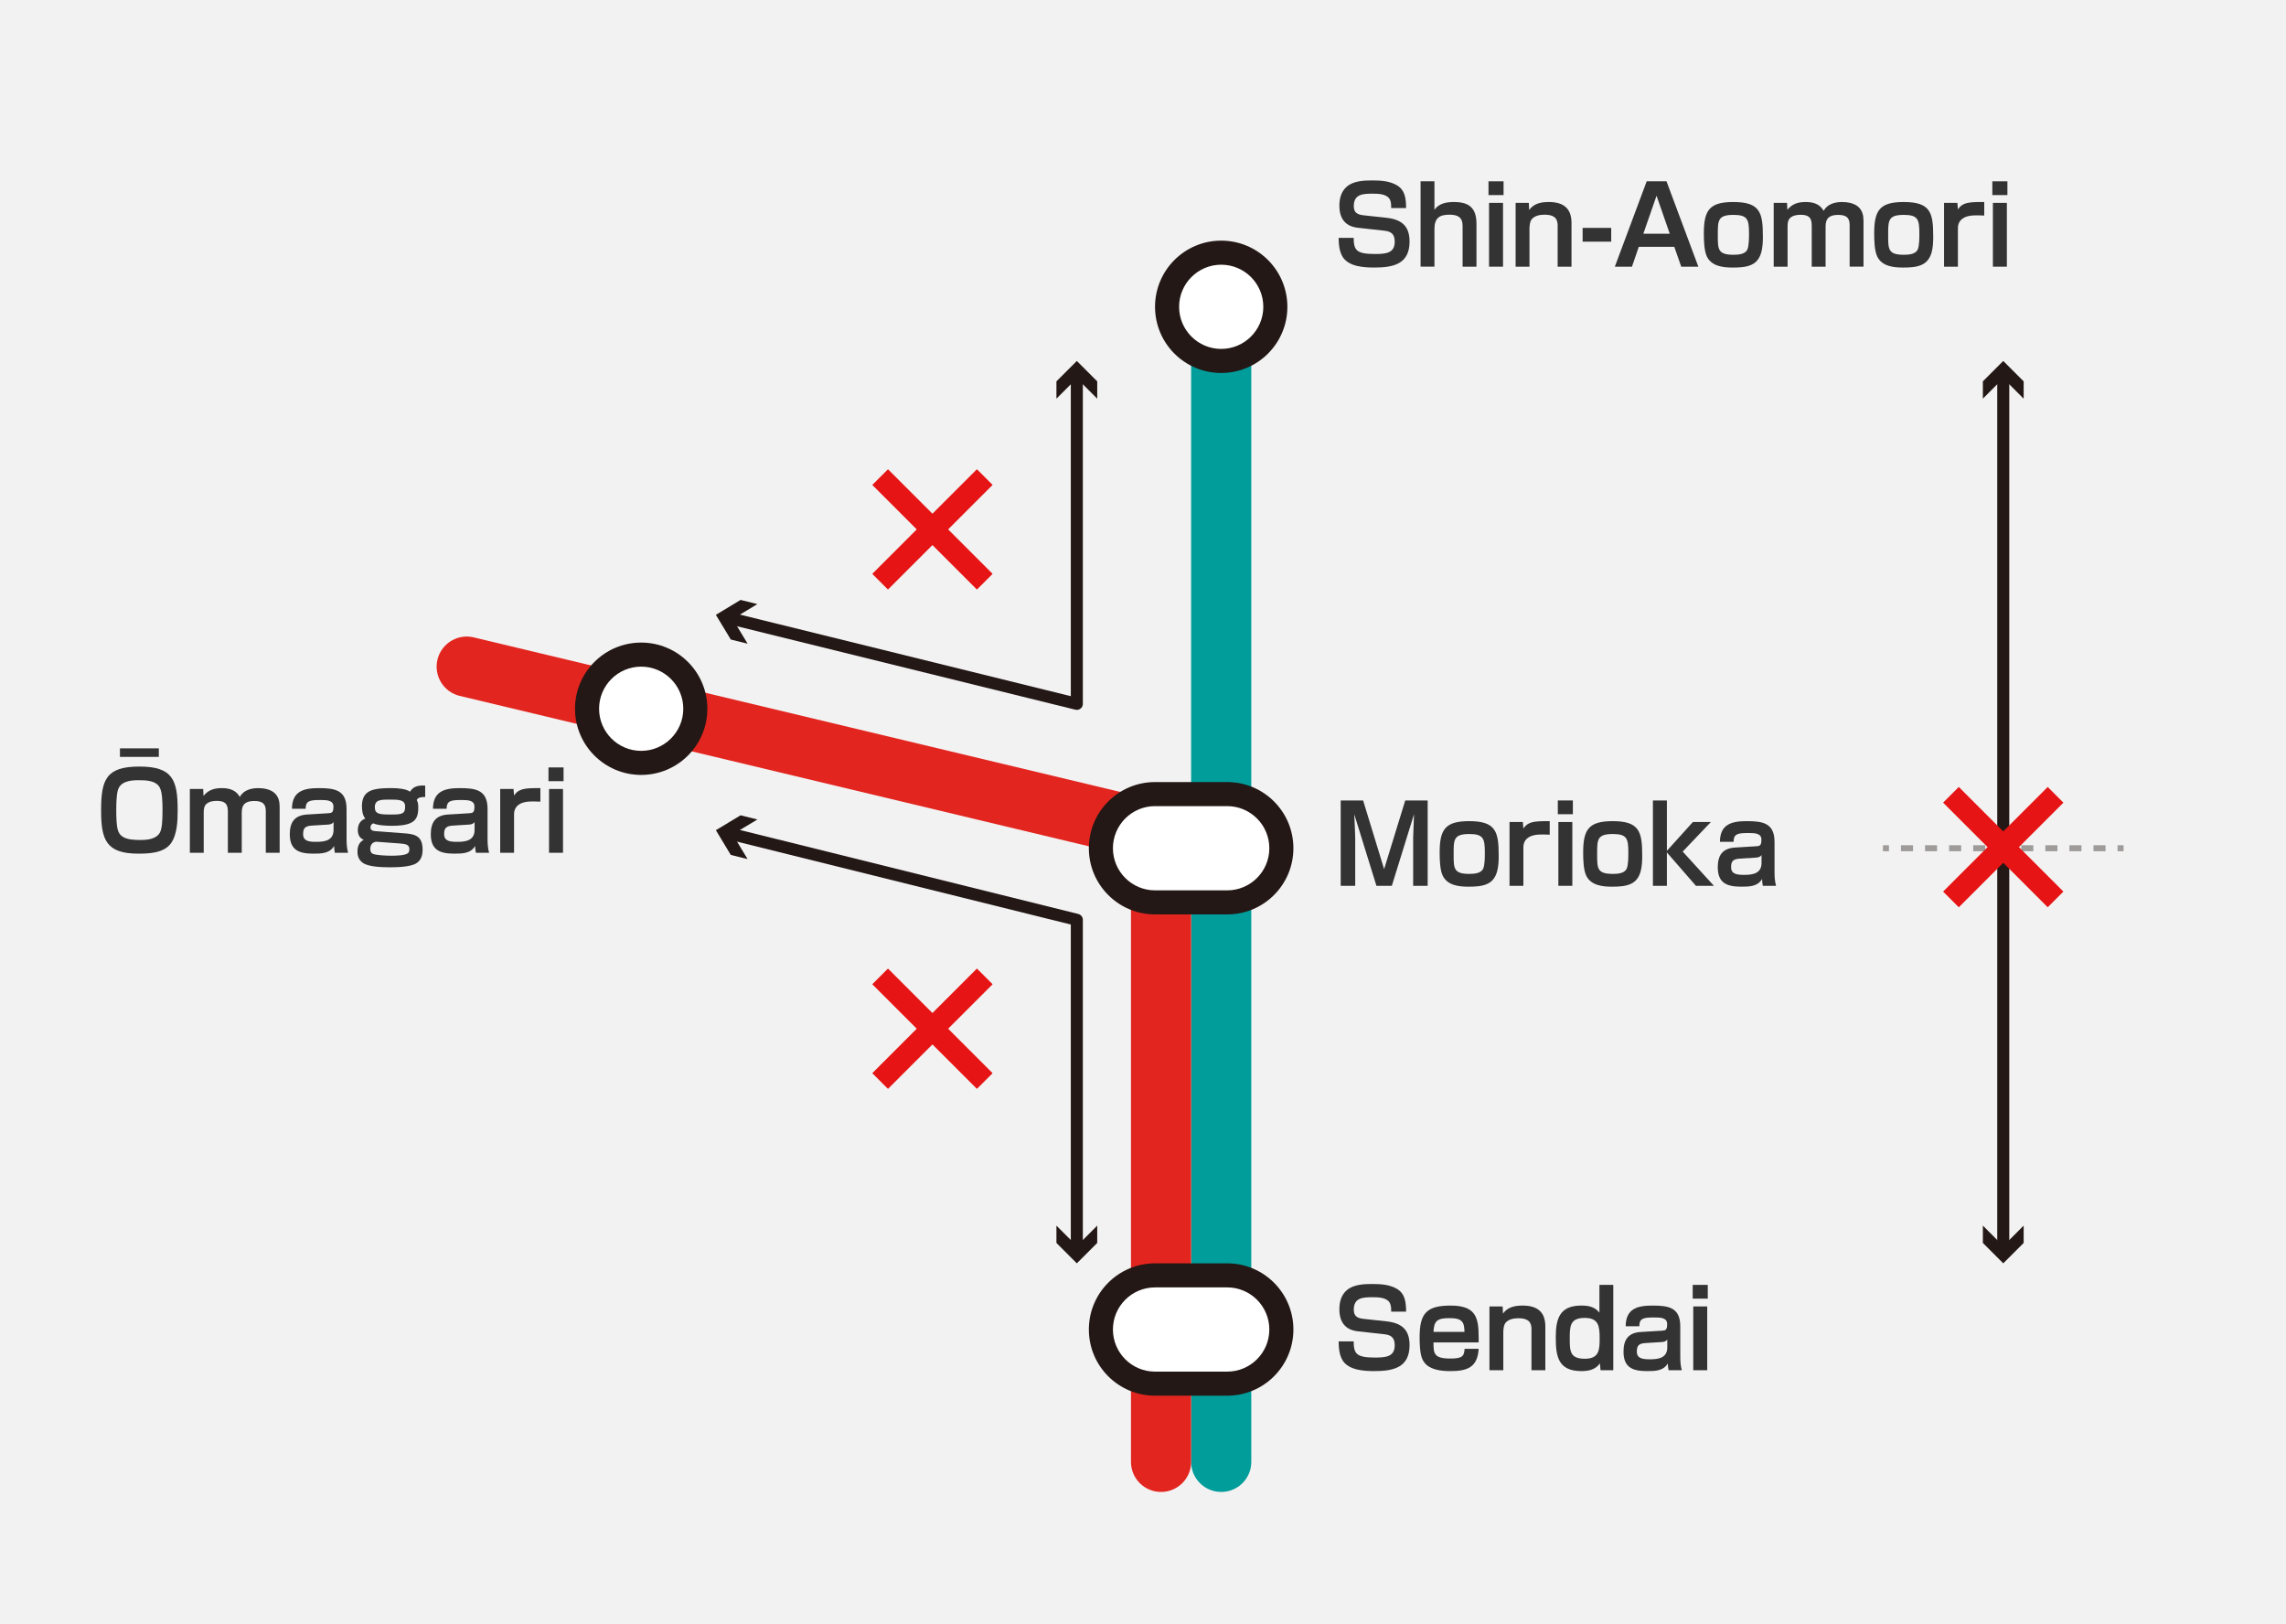 <?xml version="1.0" encoding="UTF-8"?>
<svg xmlns="http://www.w3.org/2000/svg" viewBox="0 0 380 270">
  <defs>
    <style>
      .cls-1, .cls-2, .cls-3, .cls-4, .cls-5 {
        fill: none;
      }

      .cls-1, .cls-3 {
        stroke-miterlimit: 10;
      }

      .cls-1, .cls-3, .cls-4 {
        stroke: #231815;
      }

      .cls-2 {
        stroke: #009d9b;
      }

      .cls-2, .cls-4, .cls-5 {
        stroke-linecap: round;
        stroke-linejoin: round;
      }

      .cls-2, .cls-5 {
        stroke-width: 10px;
      }

      .cls-6 {
        fill: #231815;
      }

      .cls-3 {
        stroke-dasharray: 2 2;
      }

      .cls-7 {
        fill: #fff;
      }

      .cls-8 {
        fill: #e61414;
      }

      .cls-9 {
        opacity: .4;
      }

      .cls-10 {
        fill: #f2f2f2;
      }

      .cls-4 {
        stroke-width: 2px;
      }

      .cls-11 {
        fill: #333;
      }

      .cls-5 {
        stroke: #e3251f;
      }
    </style>
  </defs>
  <g id="_レイヤー" data-name="レイヤー">
    <rect class="cls-10" width="380" height="270"/>
    <line class="cls-2" x1="203" y1="50.187" x2="203" y2="243"/>
    <line class="cls-5" x1="193" y1="143" x2="193" y2="243"/>
    <line class="cls-5" x1="203.859" y1="141" x2="77.583" y2="110.813"/>
    <g>
      <path class="cls-7" d="M203,60c-4.962,0-9-4.037-9-9s4.038-9,9-9,9,4.037,9,9-4.038,9-9,9Z"/>
      <path class="cls-6" d="M203,44c3.86,0,7,3.14,7,7s-3.14,7-7,7-7-3.14-7-7,3.14-7,7-7M203,40c-6.075,0-11,4.925-11,11s4.925,11,11,11,11-4.925,11-11-4.925-11-11-11h0Z"/>
    </g>
    <g>
      <path class="cls-7" d="M106.583,126.813c-4.962,0-9-4.037-9-9s4.038-9,9-9,9,4.037,9,9-4.038,9-9,9Z"/>
      <path class="cls-6" d="M106.583,110.813c3.86,0,7,3.14,7,7s-3.14,7-7,7-7-3.14-7-7,3.14-7,7-7M106.583,106.813c-6.075,0-11,4.925-11,11s4.925,11,11,11,11-4.925,11-11-4.925-11-11-11h0Z"/>
    </g>
    <g class="cls-9">
      <g>
        <line class="cls-1" x1="313" y1="141" x2="314" y2="141"/>
        <line class="cls-3" x1="316" y1="141" x2="351" y2="141"/>
        <line class="cls-1" x1="352" y1="141" x2="353" y2="141"/>
      </g>
    </g>
    <g>
      <line class="cls-4" x1="333" y1="62.286" x2="333" y2="207.714"/>
      <polygon class="cls-6" points="329.609 66.27 333 62.877 336.391 66.27 336.391 63.391 333 60 329.609 63.391 329.609 66.27"/>
      <polygon class="cls-6" points="329.609 203.73 333 207.123 336.391 203.73 336.391 206.609 333 210 329.609 206.609 329.609 203.73"/>
    </g>
    <g>
      <polyline class="cls-4" points="179 62.286 179 117 121.219 102.751"/>
      <polygon class="cls-6" points="175.609 66.27 179 62.877 182.391 66.27 182.391 63.391 179 60 175.609 63.391 175.609 66.27"/>
      <polygon class="cls-6" points="125.899 100.413 121.793 102.893 124.275 106.997 121.48 106.308 119 102.204 123.104 99.724 125.899 100.413"/>
    </g>
    <g>
      <polyline class="cls-4" points="179 207.714 179 152.897 121.219 138.551"/>
      <polygon class="cls-6" points="182.391 203.73 179 207.123 175.609 203.73 175.609 206.609 179 210 182.391 206.609 182.391 203.73"/>
      <polygon class="cls-6" points="125.902 136.22 121.792 138.693 124.268 142.802 121.474 142.108 119 138 123.108 135.526 125.902 136.22"/>
    </g>
    <g>
      <rect class="cls-8" x="331.155" y="128.516" width="3.689" height="24.595" transform="translate(197.103 -194.223) rotate(45)"/>
      <rect class="cls-8" x="331.155" y="128.516" width="3.689" height="24.595" transform="translate(668.036 4.916) rotate(135)"/>
    </g>
    <g>
      <rect class="cls-8" x="153.155" y="75.702" width="3.689" height="24.595" transform="translate(107.624 -83.827) rotate(45)"/>
      <rect class="cls-8" x="153.155" y="75.702" width="3.689" height="24.595" transform="translate(326.827 40.624) rotate(135)"/>
    </g>
    <g>
      <rect class="cls-8" x="153.155" y="158.702" width="3.689" height="24.595" transform="translate(166.314 -59.517) rotate(45)"/>
      <rect class="cls-8" x="153.155" y="158.702" width="3.689" height="24.595" transform="translate(385.517 182.314) rotate(135)"/>
    </g>
    <g>
      <path class="cls-7" d="M192,230c-4.962,0-9-4.037-9-9s4.038-9,9-9h12c4.962,0,9,4.037,9,9s-4.038,9-9,9h-12Z"/>
      <path class="cls-6" d="M204,214c3.86,0,7,3.14,7,7s-3.14,7-7,7h-12c-3.86,0-7-3.14-7-7s3.14-7,7-7h12M204,210h-12c-6.075,0-11,4.925-11,11s4.925,11,11,11h12c6.075,0,11-4.925,11-11s-4.925-11-11-11h0Z"/>
    </g>
    <g>
      <path class="cls-7" d="M192,150c-4.962,0-9-4.037-9-9s4.038-9,9-9h12c4.962,0,9,4.037,9,9s-4.038,9-9,9h-12Z"/>
      <path class="cls-6" d="M204,134c3.86,0,7,3.14,7,7s-3.14,7-7,7h-12c-3.86,0-7-3.14-7-7s3.14-7,7-7h12M204,130h-12c-6.075,0-11,4.925-11,11s4.925,11,11,11h12c6.075,0,11-4.925,11-11s-4.925-11-11-11h0Z"/>
    </g>
  </g>
  <g id="_テキスト" data-name="テキスト">
    <g>
      <path class="cls-11" d="M231.252,34.588v-.162c0-.504-.019-1.008-.324-1.44-.576-.774-1.908-.792-2.791-.792-1.584,0-3.097.072-3.097,2.07,0,1.152.666,1.423,1.675,1.53l3.816.414c2.449.288,3.781,1.351,3.781,3.943,0,3.781-2.755,4.321-5.869,4.321-1.711,0-4.214-.144-5.24-1.746-.576-.919-.666-2.106-.684-3.188h2.503c0,2.035.449,2.684,3.492,2.684,1.765,0,3.331-.091,3.331-2.035,0-1.225-.54-1.71-1.71-1.837l-4.394-.485c-2.16-.234-3.097-1.585-3.097-3.674,0-1.206.306-2.395,1.26-3.187,1.099-.937,2.827-1.009,4.214-1.009,1.404,0,2.881.091,4.105.811,1.404.847,1.494,2.323,1.512,3.781h-2.484Z"/>
      <path class="cls-11" d="M238.447,30.141v4.735c.738-1.08,2.017-1.296,3.241-1.296,2.557,0,3.745,1.025,3.745,3.637v7.112h-2.305v-6.771c0-1.477-.847-1.872-2.197-1.872-1.746,0-2.484.63-2.484,2.412v6.23h-2.305v-14.188h2.305Z"/>
      <path class="cls-11" d="M249.936,30.141v2.287h-2.503v-2.287h2.503ZM249.846,33.724v10.605h-2.323v-10.605h2.323Z"/>
      <path class="cls-11" d="M254.135,33.724l.055,1.188c.773-1.099,1.998-1.332,3.259-1.332,2.377,0,3.781.99,3.781,3.475v7.274h-2.305v-6.86c0-1.44-.919-1.782-2.197-1.782-.72,0-1.512.144-2.034.666-.378.378-.45,1.152-.45,1.675v6.302h-2.305v-10.605h2.196Z"/>
      <path class="cls-11" d="M267.831,37.883v2.287h-4.753v-2.287h4.753Z"/>
      <path class="cls-11" d="M272.413,41.034l-1.134,3.295h-2.845l5.293-14.188h3.295l5.294,14.188h-2.845l-1.152-3.295h-5.906ZM275.366,32.535l-2.196,6.32h4.393l-2.196-6.32Z"/>
      <path class="cls-11" d="M293.042,39.306c0,1.692-.108,3.889-1.891,4.699-.918.432-2.106.468-3.133.468-1.566,0-3.476-.198-4.268-1.801-.486-.972-.522-2.79-.522-3.889,0-3.835.937-5.203,4.897-5.203,4.447,0,4.916,1.729,4.916,5.726ZM285.551,39.233c0,2.215.036,3.115,2.593,3.115.756,0,1.927-.055,2.305-.847.288-.559.288-2.017.288-2.683,0-2.358-.234-3.097-2.593-3.097-2.557,0-2.593.918-2.593,3.15v.36Z"/>
      <path class="cls-11" d="M297.056,33.724l.055,1.152c.81-1.008,1.8-1.296,3.061-1.296,1.242,0,2.322.323,2.971,1.458.612-1.116,1.873-1.458,3.061-1.458.864,0,1.981.18,2.665.773.738.648.9,1.459.9,2.396v7.58h-2.305v-6.986c0-1.278-.738-1.62-1.891-1.62-1.351,0-2.106.45-2.106,1.891v6.716h-2.305v-6.86c0-1.314-.504-1.765-1.873-1.765-.576,0-1.26.108-1.692.504-.396.36-.45.9-.45,1.423v6.698h-2.305v-10.605h2.215Z"/>
      <path class="cls-11" d="M321.359,39.306c0,1.692-.108,3.889-1.891,4.699-.918.432-2.106.468-3.133.468-1.566,0-3.476-.198-4.268-1.801-.486-.972-.522-2.79-.522-3.889,0-3.835.937-5.203,4.897-5.203,4.447,0,4.916,1.729,4.916,5.726ZM313.869,39.233c0,2.215.036,3.115,2.593,3.115.756,0,1.927-.055,2.305-.847.288-.559.288-2.017.288-2.683,0-2.358-.234-3.097-2.593-3.097-2.557,0-2.593.918-2.593,3.15v.36Z"/>
      <path class="cls-11" d="M325.374,33.724l.09,1.08c.379-.558.738-.828,1.405-1.026.647-.18,1.656-.197,2.358-.197h.612v2.25c-.36-.018-.738-.036-1.099-.036-.973,0-2.125.055-2.827.828-.306.36-.45.793-.45,1.261v6.446h-2.305v-10.605h2.215Z"/>
      <path class="cls-11" d="M333.69,30.141v2.287h-2.503v-2.287h2.503ZM333.6,33.724v10.605h-2.323v-10.605h2.323Z"/>
    </g>
    <g>
      <path class="cls-11" d="M231.252,218.028v-.162c0-.504-.019-1.008-.324-1.44-.576-.774-1.908-.792-2.791-.792-1.584,0-3.097.072-3.097,2.07,0,1.152.666,1.423,1.675,1.53l3.816.414c2.449.288,3.781,1.351,3.781,3.943,0,3.781-2.755,4.321-5.869,4.321-1.711,0-4.214-.144-5.24-1.746-.576-.919-.666-2.106-.684-3.188h2.503c0,2.035.449,2.684,3.492,2.684,1.765,0,3.331-.091,3.331-2.035,0-1.225-.54-1.71-1.71-1.837l-4.394-.485c-2.16-.234-3.097-1.585-3.097-3.674,0-1.206.306-2.395,1.26-3.187,1.099-.937,2.827-1.009,4.214-1.009,1.404,0,2.881.091,4.105.811,1.404.847,1.494,2.323,1.512,3.781h-2.484Z"/>
      <path class="cls-11" d="M238.289,223.142c0,1.801.036,2.683,2.755,2.683,1.963,0,2.341-.323,2.413-1.62h2.341c-.181,3.079-1.891,3.709-4.682,3.709-1.332,0-3.007-.144-4.033-1.08-.811-.738-.954-1.818-1.044-2.863-.055-.576-.055-1.152-.055-1.729,0-3.942,1.171-5.221,5.15-5.221,4.213,0,4.663,1.998,4.663,5.312v.81h-7.509ZM243.439,221.396c-.036-1.585-.307-2.287-2.467-2.287-1.999,0-2.611.396-2.684,2.287h5.15Z"/>
      <path class="cls-11" d="M249.785,217.164l.055,1.188c.773-1.099,1.998-1.332,3.259-1.332,2.377,0,3.781.99,3.781,3.475v7.274h-2.305v-6.86c0-1.44-.919-1.782-2.197-1.782-.72,0-1.512.144-2.034.666-.378.378-.45,1.152-.45,1.675v6.302h-2.305v-10.605h2.196Z"/>
      <path class="cls-11" d="M268.176,227.77h-2.125l-.09-1.135c-.757,1.026-1.854,1.278-3.062,1.278-3.853,0-4.285-2.358-4.285-5.6,0-3.133.648-5.293,4.25-5.293,1.206,0,2.214.197,3.007,1.17v-4.609h2.305v14.188ZM263.441,219.072c-2.503,0-2.503,1.405-2.503,3.529,0,2.07.09,3.259,2.521,3.259,2.413,0,2.449-1.53,2.449-3.457s-.162-3.331-2.467-3.331Z"/>
      <path class="cls-11" d="M274.701,217.021c2.646,0,4.609.306,4.609,3.457v4.933c0,.811.036,1.566.252,2.359h-2.196c-.09-.433-.108-.685-.126-1.135-.738,1.278-2.161,1.278-3.476,1.278-2.376,0-3.889-.594-3.889-3.241,0-1.962.792-3.133,2.845-3.259l3.565-.216c.594-.036.846-.126.846-1.116,0-1.026-1.08-1.08-1.998-1.08h-.343c-1.674,0-2.286.197-2.286,1.458h-2.269c.018-2.935,1.962-3.438,4.465-3.438ZM276.16,223.088l-2.629.162c-1.188.072-1.44.504-1.44,1.422,0,1.207,1.062,1.279,2.232,1.279,1.404,0,2.827-.253,2.827-1.981v-1.314c-.217.343-.612.415-.99.433Z"/>
      <path class="cls-11" d="M283.88,213.581v2.287h-2.503v-2.287h2.503ZM283.791,217.164v10.605h-2.323v-10.605h2.323Z"/>
    </g>
    <g>
      <path class="cls-11" d="M226.589,133.057l3.492,11.415,3.512-11.415h3.727v14.188h-2.412v-8.03c0-.36.126-3.386.144-3.871l-3.69,11.901h-2.558l-3.69-11.901c.036.504.162,3.475.162,3.925v7.977h-2.413v-14.188h3.728Z"/>
      <path class="cls-11" d="M249.128,142.222c0,1.692-.108,3.889-1.891,4.699-.918.432-2.106.468-3.133.468-1.566,0-3.476-.198-4.268-1.801-.486-.972-.522-2.79-.522-3.889,0-3.835.937-5.203,4.897-5.203,4.447,0,4.916,1.729,4.916,5.726ZM241.638,142.149c0,2.215.036,3.115,2.593,3.115.756,0,1.927-.055,2.305-.847.288-.559.288-2.017.288-2.683,0-2.358-.234-3.097-2.593-3.097-2.557,0-2.593.918-2.593,3.15v.36Z"/>
      <path class="cls-11" d="M253.142,136.64l.09,1.08c.379-.558.738-.828,1.404-1.026.648-.18,1.657-.197,2.359-.197h.612v2.25c-.36-.018-.738-.036-1.099-.036-.973,0-2.125.055-2.827.828-.306.36-.45.793-.45,1.261v6.446h-2.305v-10.605h2.215Z"/>
      <path class="cls-11" d="M261.458,133.057v2.287h-2.503v-2.287h2.503ZM261.369,136.64v10.605h-2.323v-10.605h2.323Z"/>
      <path class="cls-11" d="M272.983,142.222c0,1.692-.108,3.889-1.891,4.699-.918.432-2.106.468-3.133.468-1.566,0-3.476-.198-4.268-1.801-.486-.972-.522-2.79-.522-3.889,0-3.835.937-5.203,4.897-5.203,4.447,0,4.916,1.729,4.916,5.726ZM265.493,142.149c0,2.215.036,3.115,2.593,3.115.756,0,1.927-.055,2.305-.847.288-.559.288-2.017.288-2.683,0-2.358-.234-3.097-2.593-3.097-2.557,0-2.593.918-2.593,3.15v.36Z"/>
      <path class="cls-11" d="M281.406,136.64h2.989l-4.682,4.915,5.186,5.69h-2.989l-4.825-5.546v5.546h-2.323v-14.188h2.323v8.372l4.321-4.789Z"/>
      <path class="cls-11" d="M290.369,136.496c2.646,0,4.609.306,4.609,3.457v4.933c0,.811.036,1.566.252,2.359h-2.196c-.09-.433-.108-.685-.126-1.135-.738,1.278-2.161,1.278-3.476,1.278-2.376,0-3.889-.594-3.889-3.241,0-1.962.792-3.133,2.845-3.259l3.565-.216c.594-.036.846-.126.846-1.116,0-1.026-1.08-1.08-1.998-1.08h-.343c-1.674,0-2.286.197-2.286,1.458h-2.269c.018-2.935,1.962-3.438,4.465-3.438ZM291.828,142.563l-2.629.162c-1.188.072-1.44.504-1.44,1.422,0,1.207,1.062,1.279,2.232,1.279,1.404,0,2.827-.253,2.827-1.981v-1.314c-.217.343-.612.415-.99.433Z"/>
    </g>
    <g>
      <path class="cls-11" d="M29.535,134.66c0,1.765-.072,4.105-1.152,5.564-1.188,1.584-3.602,1.674-5.42,1.674-5.401,0-6.157-2.395-6.157-7.238,0-5.077.846-7.238,6.355-7.238s6.374,2.179,6.374,7.238ZM26.528,130.861c-.648-1.152-2.377-1.17-3.547-1.17-1.314,0-3.007.197-3.403,1.71-.234.9-.252,2.358-.252,3.313,0,.9.018,2.305.234,3.15.126.504.378.937.81,1.207.774.521,2.071.558,2.971.558,1.117,0,2.558-.126,3.205-1.17.378-.631.469-1.963.469-3.745,0-1.44-.036-3.062-.486-3.854ZM26.402,124.397v1.423h-6.464v-1.423h6.464Z"/>
      <path class="cls-11" d="M33.774,131.149l.054,1.152c.811-1.008,1.801-1.296,3.062-1.296,1.242,0,2.322.323,2.971,1.458.612-1.116,1.873-1.458,3.061-1.458.864,0,1.981.18,2.665.773.738.648.9,1.459.9,2.396v7.58h-2.305v-6.986c0-1.278-.738-1.62-1.891-1.62-1.351,0-2.106.45-2.106,1.891v6.716h-2.305v-6.86c0-1.314-.504-1.765-1.873-1.765-.576,0-1.26.108-1.692.504-.396.36-.45.9-.45,1.423v6.698h-2.305v-10.605h2.215Z"/>
      <path class="cls-11" d="M52.999,131.006c2.647,0,4.609.306,4.609,3.457v4.933c0,.811.036,1.566.252,2.359h-2.196c-.09-.433-.108-.685-.126-1.135-.738,1.278-2.161,1.278-3.476,1.278-2.376,0-3.889-.594-3.889-3.241,0-1.962.792-3.133,2.845-3.259l3.565-.216c.594-.036.846-.126.846-1.116,0-1.026-1.08-1.08-1.998-1.08h-.343c-1.674,0-2.286.197-2.286,1.458h-2.269c.018-2.935,1.962-3.438,4.465-3.438ZM54.458,137.073l-2.629.162c-1.188.072-1.44.504-1.44,1.422,0,1.207,1.062,1.279,2.232,1.279,1.404,0,2.827-.253,2.827-1.981v-1.314c-.217.343-.612.415-.99.433Z"/>
      <path class="cls-11" d="M70.679,132.481c-.595.019-1.099,0-1.404.486.233.486.252.757.252,1.297,0,.954-.145,1.891-1.026,2.412-.883.522-2.287.595-3.295.595-.864,0-2.413-.055-3.169-.414-.288.162-.45.342-.45.684,0,.486.396.576.774.612l5.203.396c1.801.144,2.683.756,2.683,2.683,0,.918-.216,1.746-1.044,2.269-.954.612-3.241.666-4.394.666s-3.529-.054-4.465-.72c-.666-.45-.919-1.099-.919-1.873,0-.882.253-1.566,1.045-1.98-.702-.252-.99-.882-.99-1.603,0-.9.378-1.603,1.242-1.927-.468-.558-.559-1.368-.559-2.07,0-.864.217-1.746.937-2.269.648-.468,1.494-.594,2.269-.666.595-.054,1.188-.054,1.782-.054.829,0,2.323.09,3.008.594.504-.828,1.242-1.026,2.16-1.026.126,0,.252,0,.36.018v1.891ZM62.559,139.918c-.162-.018-1.009.145-1.009,1.171,0,.359.09.702.45.846.612.252,2.358.307,3.061.307.685,0,2.233-.019,2.737-.415.216-.161.252-.449.252-.702,0-.773-.738-.846-1.585-.918l-3.906-.288ZM64.719,132.914c-1.494,0-2.413.036-2.413,1.278,0,1.135.811,1.206,2.665,1.206s2.377-.107,2.377-1.314c0-1.152-1.009-1.17-2.629-1.17Z"/>
      <path class="cls-11" d="M76.438,131.006c2.647,0,4.609.306,4.609,3.457v4.933c0,.811.036,1.566.252,2.359h-2.196c-.09-.433-.108-.685-.126-1.135-.738,1.278-2.161,1.278-3.476,1.278-2.376,0-3.889-.594-3.889-3.241,0-1.962.792-3.133,2.845-3.259l3.565-.216c.594-.036.846-.126.846-1.116,0-1.026-1.08-1.08-1.998-1.08h-.343c-1.674,0-2.286.197-2.286,1.458h-2.269c.018-2.935,1.962-3.438,4.465-3.438ZM77.897,137.073l-2.629.162c-1.188.072-1.44.504-1.44,1.422,0,1.207,1.062,1.279,2.232,1.279,1.404,0,2.827-.253,2.827-1.981v-1.314c-.217.343-.612.415-.99.433Z"/>
      <path class="cls-11" d="M85.362,131.149l.09,1.08c.379-.558.738-.828,1.405-1.026.647-.18,1.656-.197,2.358-.197h.612v2.25c-.36-.018-.738-.036-1.099-.036-.973,0-2.125.055-2.827.828-.306.36-.45.793-.45,1.261v6.446h-2.305v-10.605h2.215Z"/>
      <path class="cls-11" d="M93.679,127.566v2.287h-2.503v-2.287h2.503ZM93.589,131.149v10.605h-2.323v-10.605h2.323Z"/>
    </g>
  </g>
</svg>